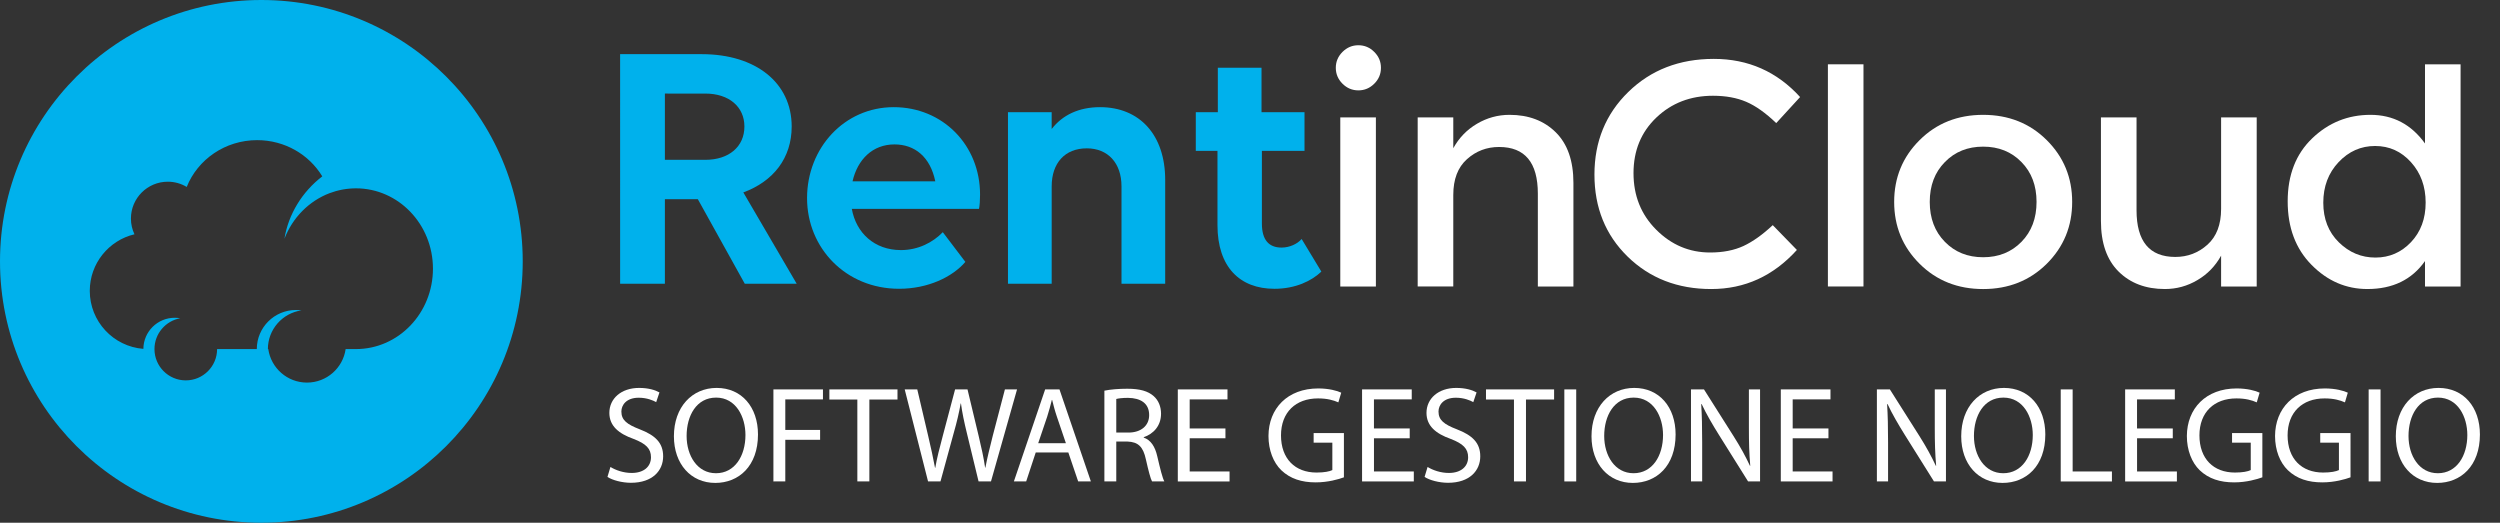 <?xml version="1.0" encoding="utf-8"?>
<!-- Generator: Adobe Illustrator 16.0.0, SVG Export Plug-In . SVG Version: 6.00 Build 0)  -->
<!DOCTYPE svg PUBLIC "-//W3C//DTD SVG 1.1//EN" "http://www.w3.org/Graphics/SVG/1.1/DTD/svg11.dtd">
<svg version="1.1" id="Livello_1" xmlns="http://www.w3.org/2000/svg" xmlns:xlink="http://www.w3.org/1999/xlink" x="0px" y="0px"
	 width="220px" height="46px" viewBox="0 0 220 46" enable-background="new 0 0 220 46" xml:space="preserve">
<rect x="0" y="0" width="220" height="46" fill="#333333" stroke="none"/>
<path fill="#00B1EC" d="M31.322,30.719h-0.905c-0.239,1.666-1.67,2.949-3.404,2.949c-1.733,0-3.166-1.283-3.404-2.949h-0.035
	c0-1.731,1.282-3.166,2.951-3.405c-0.159-0.022-0.323-0.034-0.487-0.034c-1.899,0-3.439,1.541-3.439,3.439h-3.494
	c0,1.521-1.235,2.755-2.756,2.755s-2.756-1.233-2.756-2.755v-0.002c0.001-1.354,0.979-2.479,2.268-2.711
	c-0.158-0.027-0.32-0.042-0.488-0.042c-1.516,0-2.746,1.225-2.756,2.736c-2.639-0.207-4.717-2.412-4.717-5.104
	c0-2.417,1.678-4.443,3.932-4.979c-0.199-0.42-0.311-0.89-0.311-1.383c0-1.792,1.453-3.244,3.243-3.244
	c0.609,0,1.179,0.168,1.667,0.462c0.961-2.41,3.373-4.119,6.197-4.119c2.445,0,4.58,1.28,5.732,3.188
	c-1.771,1.353-2.989,3.349-3.329,5.486c0.718-1.861,2.171-3.328,3.984-4.012c0.176-0.066,0.354-0.125,0.538-0.177
	c0.016-0.003,0.032-0.008,0.05-0.012c0.072-0.02,0.145-0.039,0.218-0.055c0.026-0.007,0.052-0.014,0.079-0.018
	c0.063-0.015,0.128-0.028,0.192-0.041c0.031-0.005,0.061-0.01,0.092-0.017c0.063-0.011,0.124-0.021,0.186-0.031
	c0.032-0.003,0.064-0.01,0.099-0.014c0.061-0.008,0.123-0.014,0.184-0.02c0.033-0.002,0.065-0.007,0.099-0.01
	c0.065-0.005,0.13-0.01,0.196-0.014c0.03-0.002,0.06-0.004,0.087-0.005c0.095-0.004,0.191-0.008,0.286-0.008
	c3.745,0,6.778,3.168,6.778,7.071C38.1,27.553,35.066,30.719,31.322,30.719 M23,0C10.297,0,0,10.297,0,23c0,12.703,10.297,23,23,23
	c12.702,0,23-10.297,23-23C46.001,10.297,35.702,0,23,0"/>
<path fill="#FFFFFF" d="M121.078,25.212h-3.133V10.329h3.133V25.212z M118.139,7.366c-0.391-0.391-0.588-0.857-0.588-1.398
	c0-0.542,0.197-1.007,0.588-1.398c0.393-0.392,0.859-0.588,1.398-0.588c0.541,0,1.01,0.196,1.398,0.588
	c0.395,0.392,0.588,0.856,0.588,1.398c0,0.541-0.193,1.007-0.588,1.398c-0.391,0.391-0.859,0.587-1.398,0.587
	S118.531,7.757,118.139,7.366"/>
<path fill="#FFFFFF" d="M127.889,17.156v8.054h-3.133V10.329h3.133v2.715c0.504-0.914,1.197-1.631,2.084-2.153
	c0.885-0.522,1.842-0.785,2.867-0.785c1.676,0,3.033,0.514,4.07,1.54c1.033,1.025,1.551,2.507,1.551,4.448v9.12h-3.131v-8.171
	c0-2.74-1.137-4.109-3.412-4.109c-1.084,0-2.025,0.356-2.826,1.075C128.289,14.727,127.889,15.776,127.889,17.156"/>
<path fill="#FFFFFF" d="M150.49,22.22c1.137,0,2.115-0.193,2.938-0.574c0.82-0.383,1.678-0.993,2.574-1.833l2.125,2.182
	c-2.072,2.291-4.584,3.44-7.539,3.44s-5.408-0.952-7.357-2.855c-1.947-1.901-2.92-4.307-2.92-7.216c0-2.91,0.992-5.333,2.979-7.271
	c1.984-1.938,4.492-2.911,7.523-2.911c3.029,0,5.561,1.12,7.596,3.357l-2.1,2.292c-0.934-0.894-1.814-1.52-2.643-1.873
	c-0.83-0.354-1.805-0.532-2.924-0.532c-1.977,0-3.635,0.639-4.979,1.915c-1.342,1.279-2.014,2.909-2.014,4.896
	c0,1.986,0.666,3.646,2,4.979C147.082,21.55,148.662,22.22,150.49,22.22"/>
<rect x="160.855" y="5.659" fill="#FFFFFF" width="3.131" height="19.551"/>
<path fill="#FFFFFF" d="M171.15,21.282c0.883,0.904,2.006,1.355,3.367,1.355c1.363,0,2.486-0.451,3.371-1.355
	c0.887-0.905,1.328-2.076,1.328-3.513c0-1.436-0.441-2.607-1.328-3.508c-0.885-0.907-2.008-1.356-3.371-1.356
	c-1.359,0-2.482,0.449-3.367,1.356c-0.891,0.901-1.332,2.073-1.332,3.508C169.818,19.208,170.26,20.378,171.15,21.282
	 M180.113,23.213c-1.492,1.48-3.357,2.223-5.596,2.223s-4.102-0.742-5.592-2.223c-1.492-1.483-2.238-3.297-2.238-5.443
	c0-2.144,0.746-3.957,2.238-5.44c1.49-1.482,3.354-2.224,5.592-2.224s4.104,0.741,5.596,2.224c1.49,1.483,2.238,3.296,2.238,5.44
	C182.352,19.916,181.604,21.729,180.113,23.213"/>
<path fill="#FFFFFF" d="M195.457,18.387v-8.058h3.133v14.883h-3.133v-2.714c-0.506,0.914-1.199,1.632-2.084,2.15
	c-0.887,0.527-1.842,0.786-2.865,0.786c-1.68,0-3.037-0.513-4.072-1.538c-1.033-1.026-1.553-2.508-1.553-4.45v-9.117h3.133v8.169
	c0,2.742,1.137,4.112,3.412,4.112c1.082,0,2.025-0.359,2.826-1.076C195.055,20.815,195.457,19.766,195.457,18.387"/>
<path fill="#FFFFFF" d="M204.449,17.84c0,1.427,0.459,2.588,1.371,3.484s1.984,1.342,3.217,1.342c1.23,0,2.273-0.454,3.131-1.356
	c0.857-0.907,1.289-2.065,1.289-3.484c0-1.417-0.432-2.601-1.289-3.552c-0.857-0.952-1.91-1.427-3.16-1.427
	c-1.248,0-2.32,0.475-3.217,1.427C204.896,15.226,204.449,16.414,204.449,17.84 M203.416,23.309c-1.402-1.419-2.1-3.281-2.1-5.595
	c0-2.31,0.719-4.159,2.154-5.537c1.438-1.381,3.146-2.071,5.133-2.071s3.584,0.839,4.797,2.518V5.659h3.131v19.553H213.4v-2.239
	c-1.154,1.641-2.842,2.461-5.064,2.461C206.455,25.436,204.814,24.727,203.416,23.309"/>
<path fill="#00B1EC" d="M54.57,4.766h7.186c4.76,0,7.912,2.522,7.912,6.367c0,2.774-1.607,4.823-4.255,5.8l4.696,8.036H65.54
	l-4.13-7.438H58.51v7.438h-3.939L54.57,4.766L54.57,4.766z M58.51,8.233v5.831h3.562c2.081,0,3.436-1.165,3.436-2.931
	c0-1.734-1.354-2.899-3.436-2.899H58.51z"/>
<path fill="#00B1EC" d="M71.021,17.436c0-4.412,3.278-8.006,7.627-8.006c4.319,0,7.597,3.342,7.597,7.692
	c0,0.474-0.032,1.009-0.095,1.261H74.96c0.379,2.112,1.986,3.624,4.32,3.624c1.511,0,2.804-0.662,3.687-1.575l1.985,2.615
	c-1.135,1.322-3.277,2.365-5.831,2.365C74.425,25.412,71.021,21.818,71.021,17.436 M75.024,15.955h7.281
	c-0.441-2.145-1.798-3.247-3.593-3.247C76.79,12.708,75.465,14.033,75.024,15.955"/>
<path fill="#00B1EC" d="M92.547,24.971h-3.846V9.872h3.846v1.481c0.946-1.229,2.396-1.923,4.256-1.923
	c3.499,0,5.734,2.459,5.734,6.399v9.142h-3.845v-8.574c0-2.05-1.197-3.343-3.056-3.343c-1.922,0-3.088,1.293-3.088,3.343v8.573
	H92.547z"/>
<path fill="#00B1EC" d="M105.229,9.872h1.94V5.963h3.845v3.909h3.783v3.404h-3.75v6.399c0,1.419,0.596,2.112,1.732,2.112
	c0.693,0,1.389-0.316,1.766-0.756l1.734,2.87c-0.852,0.817-2.27,1.512-4.129,1.512c-3.057,0-5.012-1.924-5.012-5.61v-6.525h-1.908
	V9.872H105.229z"/>
<g>
	<path fill="#FFFFFF" d="M53.718,41.092c0.469,0.289,1.153,0.528,1.875,0.528c1.069,0,1.693-0.564,1.693-1.381
		c0-0.757-0.433-1.189-1.525-1.611c-1.321-0.467-2.138-1.151-2.138-2.294c0-1.26,1.044-2.197,2.619-2.197
		c0.828,0,1.429,0.192,1.79,0.396l-0.288,0.854C57.479,35.241,56.938,35,56.206,35c-1.104,0-1.525,0.662-1.525,1.214
		c0,0.757,0.494,1.131,1.609,1.562c1.37,0.529,2.067,1.189,2.067,2.381c0,1.248-0.925,2.328-2.835,2.328
		c-0.782,0-1.634-0.228-2.066-0.517L53.718,41.092z"/>
	<path fill="#FFFFFF" d="M66.703,38.233c0,2.787-1.693,4.264-3.759,4.264c-2.139,0-3.64-1.657-3.64-4.107
		c0-2.572,1.598-4.253,3.761-4.253C65.274,34.137,66.703,35.83,66.703,38.233z M60.422,38.365c0,1.73,0.937,3.279,2.583,3.279
		c1.657,0,2.595-1.525,2.595-3.363c0-1.61-0.841-3.292-2.582-3.292C61.285,34.989,60.422,36.588,60.422,38.365z"/>
	<path fill="#FFFFFF" d="M68.06,34.268h4.36v0.878h-3.314v2.691h3.063v0.864h-3.063v3.665H68.06V34.268z"/>
	<path fill="#FFFFFF" d="M75.446,35.158h-2.462v-0.891h5.995v0.891h-2.475v7.207h-1.057L75.446,35.158L75.446,35.158z"/>
	<path fill="#FFFFFF" d="M81.669,42.365l-2.055-8.098h1.105l0.961,4.098c0.24,1.008,0.456,2.018,0.601,2.799h0.024
		c0.131-0.805,0.384-1.766,0.66-2.811l1.082-4.085h1.093l0.984,4.109c0.229,0.961,0.445,1.923,0.565,2.775h0.024
		c0.168-0.89,0.396-1.79,0.648-2.8l1.07-4.085H89.5l-2.294,8.098h-1.092l-1.021-4.215c-0.252-1.034-0.419-1.827-0.528-2.644H84.54
		c-0.145,0.805-0.324,1.598-0.625,2.644l-1.153,4.215L81.669,42.365L81.669,42.365z"/>
	<path fill="#FFFFFF" d="M91.144,39.819l-0.84,2.546h-1.082l2.752-8.098h1.26l2.763,8.098h-1.118l-0.865-2.546H91.144z
		 M93.799,39.002l-0.792-2.331c-0.181-0.527-0.3-1.009-0.419-1.477h-0.025c-0.12,0.479-0.252,0.974-0.409,1.467l-0.792,2.341H93.799
		z"/>
	<path fill="#FFFFFF" d="M97.187,34.379c0.528-0.111,1.286-0.17,2.006-0.17c1.117,0,1.837,0.205,2.342,0.659
		c0.409,0.362,0.637,0.914,0.637,1.538c0,1.071-0.672,1.779-1.525,2.067v0.035c0.625,0.216,0.998,0.793,1.19,1.636
		c0.264,1.127,0.456,1.909,0.624,2.221h-1.081c-0.132-0.229-0.312-0.924-0.541-1.934c-0.241-1.117-0.673-1.538-1.622-1.575h-0.985
		v3.508h-1.046v-7.985H97.187z M98.232,38.066H99.3c1.118,0,1.826-0.612,1.826-1.538c0-1.046-0.757-1.502-1.862-1.516
		c-0.504,0-0.865,0.05-1.032,0.098V38.066z"/>
	<path fill="#FFFFFF" d="M107.84,38.569h-3.147v2.919h3.508v0.878h-4.554v-8.099h4.372v0.878h-3.327v2.559h3.147L107.84,38.569
		L107.84,38.569z"/>
	<path fill="#FFFFFF" d="M118.264,42.005c-0.465,0.169-1.391,0.444-2.484,0.444c-1.227,0-2.234-0.313-3.027-1.069
		c-0.695-0.673-1.127-1.754-1.127-3.016c0.01-2.414,1.668-4.181,4.383-4.181c0.938,0,1.67,0.204,2.02,0.373l-0.254,0.852
		c-0.432-0.19-0.975-0.348-1.791-0.348c-1.969,0-3.256,1.226-3.256,3.256c0,2.054,1.24,3.268,3.125,3.268
		c0.686,0,1.154-0.097,1.393-0.217v-2.413H115.6v-0.843h2.664V42.005L118.264,42.005z"/>
	<path fill="#FFFFFF" d="M124.055,38.569h-3.146v2.919h3.506v0.878h-4.553v-8.099h4.371v0.878h-3.326v2.559h3.148V38.569
		L124.055,38.569z"/>
	<path fill="#FFFFFF" d="M125.627,41.092c0.469,0.289,1.152,0.528,1.873,0.528c1.068,0,1.695-0.564,1.695-1.381
		c0-0.757-0.434-1.189-1.525-1.611c-1.322-0.467-2.139-1.151-2.139-2.294c0-1.26,1.045-2.197,2.617-2.197
		c0.83,0,1.43,0.192,1.791,0.396l-0.289,0.854c-0.264-0.146-0.805-0.387-1.537-0.387c-1.105,0-1.525,0.662-1.525,1.214
		c0,0.757,0.492,1.131,1.609,1.562c1.369,0.529,2.066,1.189,2.066,2.381c0,1.248-0.924,2.328-2.834,2.328
		c-0.783,0-1.635-0.228-2.066-0.517L125.627,41.092z"/>
	<path fill="#FFFFFF" d="M133.23,35.158h-2.463v-0.891h5.994v0.891h-2.475v7.207h-1.057V35.158z"/>
	<path fill="#FFFFFF" d="M138.707,34.268v8.098h-1.045v-8.098H138.707z"/>
	<path fill="#FFFFFF" d="M147.453,38.233c0,2.787-1.695,4.264-3.762,4.264c-2.137,0-3.639-1.657-3.639-4.107
		c0-2.572,1.598-4.253,3.76-4.253C146.023,34.137,147.453,35.83,147.453,38.233z M141.17,38.365c0,1.73,0.936,3.279,2.582,3.279
		c1.658,0,2.596-1.525,2.596-3.363c0-1.61-0.842-3.292-2.584-3.292C142.035,34.989,141.17,36.588,141.17,38.365z"/>
	<path fill="#FFFFFF" d="M148.807,42.365v-8.098h1.143l2.594,4.098c0.602,0.949,1.07,1.803,1.455,2.632l0.023-0.015
		c-0.096-1.078-0.119-2.063-0.119-3.326v-3.389h0.982v8.098h-1.055l-2.572-4.108c-0.563-0.901-1.104-1.827-1.514-2.703l-0.037,0.013
		c0.061,1.02,0.084,1.993,0.084,3.339v3.46H148.807z"/>
	<path fill="#FFFFFF" d="M160.904,38.569h-3.148v2.919h3.508v0.878h-4.553v-8.099h4.371v0.878h-3.326v2.559h3.148V38.569
		L160.904,38.569z"/>
	<path fill="#FFFFFF" d="M165.166,42.365v-8.098h1.143l2.596,4.098c0.6,0.949,1.066,1.803,1.453,2.632l0.023-0.015
		c-0.096-1.078-0.121-2.063-0.121-3.326v-3.389h0.984v8.098h-1.055l-2.574-4.108c-0.561-0.901-1.104-1.827-1.512-2.703l-0.037,0.013
		c0.061,1.02,0.084,1.993,0.084,3.339v3.46H165.166z"/>
	<path fill="#FFFFFF" d="M179.988,38.233c0,2.787-1.691,4.264-3.76,4.264c-2.139,0-3.641-1.657-3.641-4.107
		c0-2.572,1.6-4.253,3.762-4.253C178.559,34.137,179.988,35.83,179.988,38.233z M173.707,38.365c0,1.73,0.936,3.279,2.58,3.279
		c1.658,0,2.598-1.525,2.598-3.363c0-1.61-0.844-3.292-2.584-3.292C174.57,34.989,173.707,36.588,173.707,38.365z"/>
	<path fill="#FFFFFF" d="M181.344,34.268h1.049v7.221h3.457v0.877h-4.506V34.268L181.344,34.268z"/>
	<path fill="#FFFFFF" d="M191.207,38.569h-3.146v2.919h3.506v0.878h-4.555v-8.099h4.373v0.878h-3.326v2.559h3.146v0.865H191.207z"/>
	<path fill="#FFFFFF" d="M199.086,42.005c-0.469,0.169-1.395,0.444-2.484,0.444c-1.227,0-2.236-0.313-3.029-1.069
		c-0.695-0.673-1.129-1.754-1.129-3.016c0.014-2.414,1.67-4.181,4.385-4.181c0.936,0,1.67,0.204,2.018,0.373l-0.252,0.852
		c-0.432-0.19-0.973-0.348-1.789-0.348c-1.971,0-3.256,1.226-3.256,3.256c0,2.054,1.238,3.268,3.123,3.268
		c0.686,0,1.152-0.097,1.393-0.217v-2.413h-1.646v-0.843h2.668V42.005L199.086,42.005z"/>
	<path fill="#FFFFFF" d="M206.844,42.005c-0.465,0.169-1.391,0.444-2.486,0.444c-1.225,0-2.232-0.313-3.025-1.069
		c-0.697-0.673-1.129-1.754-1.129-3.016c0.012-2.414,1.67-4.181,4.383-4.181c0.938,0,1.67,0.204,2.02,0.373l-0.252,0.852
		c-0.434-0.19-0.975-0.348-1.791-0.348c-1.969,0-3.256,1.226-3.256,3.256c0,2.054,1.238,3.268,3.123,3.268
		c0.686,0,1.154-0.097,1.395-0.217v-2.413h-1.646v-0.843h2.666V42.005L206.844,42.005z"/>
	<path fill="#FFFFFF" d="M209.488,34.268v8.098h-1.047v-8.098H209.488z"/>
	<path fill="#FFFFFF" d="M218.232,38.233c0,2.787-1.693,4.264-3.762,4.264c-2.139,0-3.639-1.657-3.639-4.107
		c0-2.572,1.598-4.253,3.758-4.253C216.803,34.137,218.232,35.83,218.232,38.233z M211.949,38.365c0,1.73,0.936,3.279,2.582,3.279
		c1.658,0,2.594-1.525,2.594-3.363c0-1.61-0.84-3.292-2.582-3.292C212.813,34.989,211.949,36.588,211.949,38.365z"/>
</g>
</svg>

